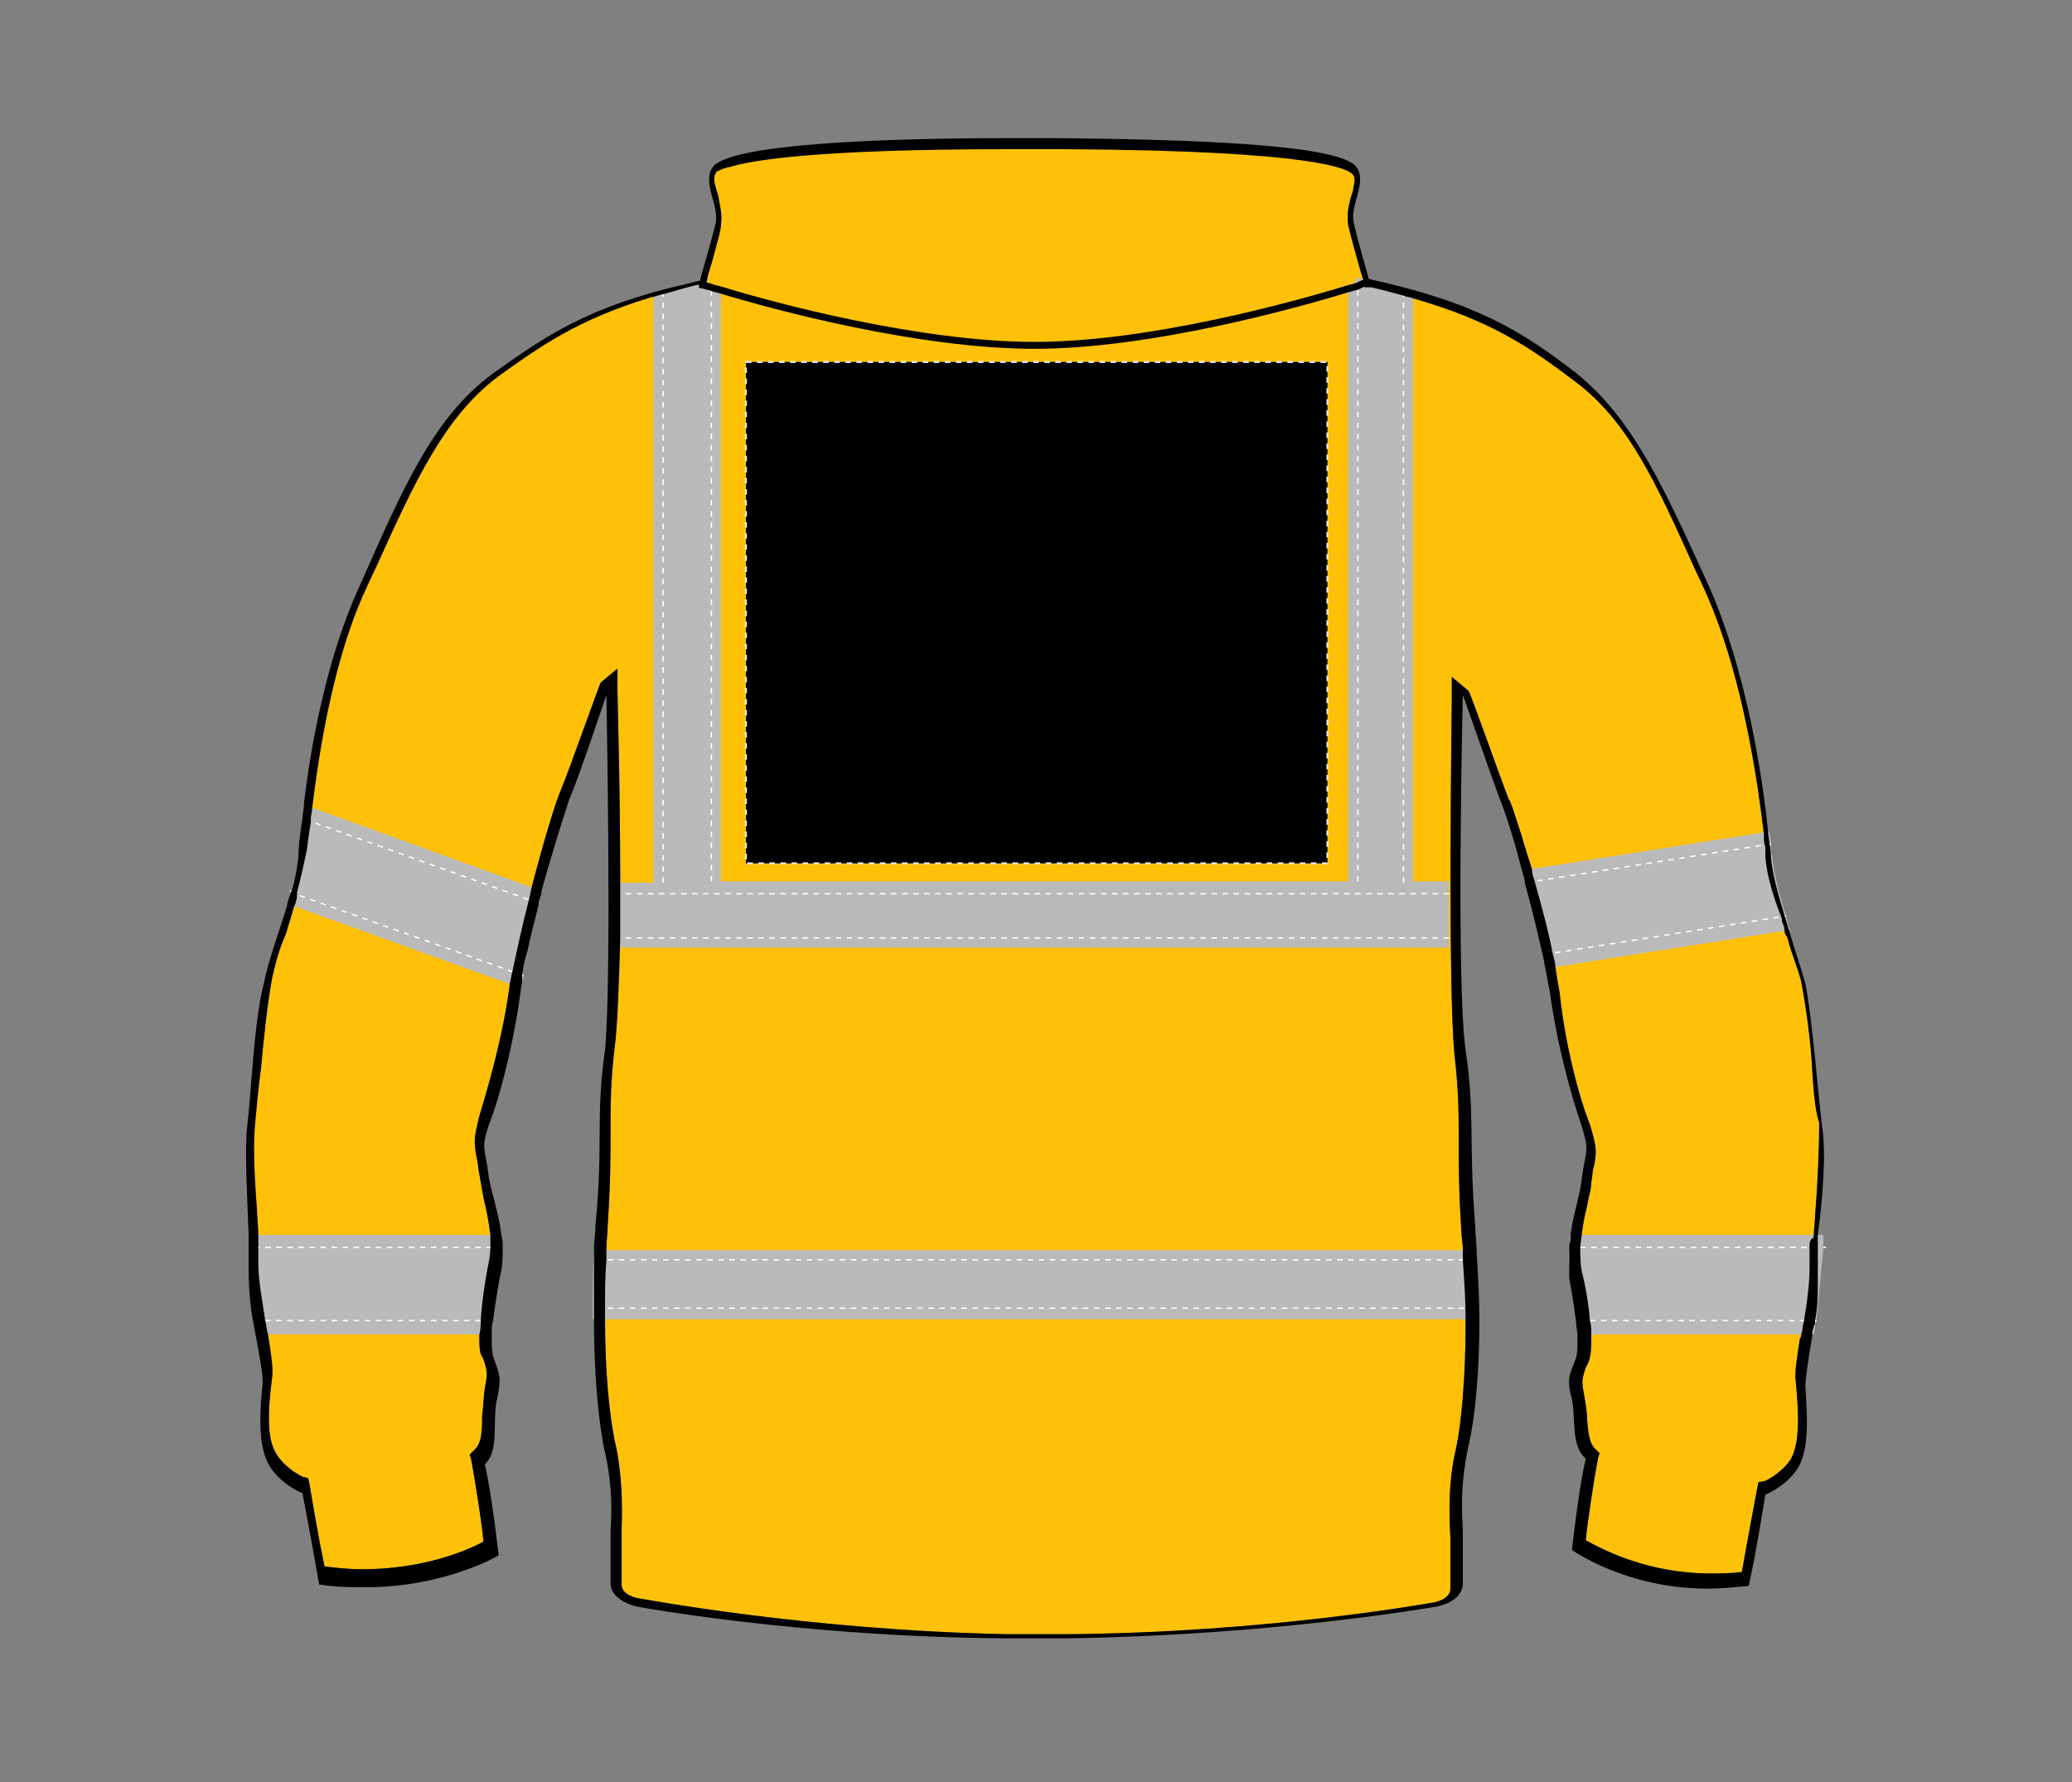 <?xml version="1.0" encoding="UTF-8"?>
<svg xmlns="http://www.w3.org/2000/svg" xmlns:xlink="http://www.w3.org/1999/xlink" version="1.1" id="Layer_1" x="0px" y="0px" viewBox="0 0 150 129" style="enable-background:new 0 0 150 129;" xml:space="preserve">
<rect x="0" y="0" width="150" height="129" fill="#808080" stroke="none"/>
<style type="text/css">
	.st0{fill:#FFC107;}
	.st1{fill:#BABABA;}
	.st2{fill:none;stroke:#FFFFFF;stroke-width:0.1;stroke-dasharray:0.4;}
	.st3{fill:none;stroke:#000000;stroke-width:0.5;}
	.st4{stroke:#E6E6E6;stroke-width:0.15;stroke-dasharray:0.4;}
</style>
<g>
	<path class="st0" d="M131.7,81.2c0,1.7-0.1,4.3-0.3,6.7c0,0.6-0.1,1.1-0.1,1.7c-0.3,0.1-0.3,0.4-0.3,0.7v1.5c0,1.2-0.2,2.6-0.4,3.8   c-0.1,0.4-0.1,0.7-0.2,1c0,0.1,0,0.2-0.1,0.3c-0.2,1.4-0.4,2.4-0.3,3.1c0.3,3,0.2,4.7-0.4,5.7c-0.7,1-1.8,1.5-1.8,1.5l-0.5,0.1   l-0.1,0.5c0,0-0.7,3.7-1.1,6c-0.8,0.1-1.6,0.1-2.3,0.1c-4.6,0-7.9-1.8-9-2.4c0.1-1.1,0.6-4.5,0.9-6l0.1-0.3l-0.2-0.2   c-0.6-0.5-0.6-1.3-0.7-2.2c0-0.6-0.1-1.1-0.2-1.7c-0.2-1.1-0.2-1.2,0.1-2.1l0.2-0.4c0.2-0.5,0.2-1.2,0.2-2c0-0.3,0-0.7-0.1-1   c-0.1-1.4-0.4-2.8-0.5-3.2c-0.2-0.7-0.2-1.4-0.2-2.1c0-0.3,0.1-0.6,0.1-0.9c0.1-0.7,0.2-1.4,0.4-2.1c0.1-0.7,0.3-1.2,0.3-1.7   c0.1-0.6,0.1-1,0.2-1.2c0.2-1.1,0.2-1.3-0.3-3c-0.8-2-1.8-5.8-2.2-9.6c-0.1-0.5-0.2-1.1-0.3-1.8c0-0.3-0.1-0.6-0.2-1   c-0.3-1.6-0.8-3.4-1.3-5.2c-0.1-0.3-0.2-0.6-0.2-0.9c-0.4-1.2-0.7-2.3-1-3.2s-0.5-1.6-0.7-1.9c-0.7-1.8-2.8-7.8-2.9-7.8l-1.2-1v1.6   c0,0.7-0.3,20.9,0.2,25.8c0.3,2.6,0.3,4.2,0.3,6.1c0,1.8,0,3.7,0.2,6.7c0,0.4,0.1,0.8,0.1,1.2v0.8c0.1,1.5,0.2,2.9,0.2,4.2v0.4   c0,3.9-0.3,7.2-0.7,9.1c-0.7,2.8-0.4,6.1-0.4,6.4v3.7c0,0.8-1.2,1-1.2,1c-0.1,0-11.9,2.2-26.7,2.3H75c0,0-1.2,0-1.8,0h-0.3   c-14.7-0.3-26.5-2.6-26.7-2.6c0,0-1.2-0.2-1.2-1v-4c0-0.1,0.2-3.6-0.5-6.4c-0.4-2-0.7-5.1-0.7-8.8v-0.9c0-1.1,0-2.2,0.1-3.4v-0.8   c0-0.6,0.1-1.2,0.1-1.8c0.2-3,0.2-4.9,0.2-6.7c0-1.9,0-3.6,0.3-6.1c0.2-1.5,0.3-4.4,0.4-7.8v-4.2c0-6.6-0.2-13.5-0.2-13.8v-1.6   l-1.2,1c-0.1,0.1-2.2,6.1-2.9,7.8c-0.4,0.9-1.3,3.9-2.1,7c-0.1,0.3-0.1,0.6-0.2,0.9c-0.5,1.9-0.9,3.8-1.2,5.2   c-0.1,0.3-0.1,0.6-0.2,0.9v0.1c-0.5,3.8-1.6,7.5-2.2,9.5c-0.4,1.6-0.4,1.8-0.2,3c0.1,0.3,0.1,0.7,0.2,1.2c0.1,0.6,0.2,1.1,0.3,1.7   c0.2,0.8,0.4,1.8,0.5,2.7v0.9c0,0.5-0.1,1-0.2,1.5c-0.1,0.5-0.4,2.2-0.5,3.8c0,0.3,0,0.7-0.1,1c0,0.6,0,1.1,0.1,1.4l0.2,0.4   c0.3,0.9,0.3,1,0.1,2.1c-0.1,0.6-0.1,1.3-0.2,2c0,1,0,2-0.6,2.5l-0.3,0.3l0.1,0.3c0.3,1.6,0.8,4.8,0.9,6c-1.1,0.6-4.3,2-8.8,2   c-0.9,0-1.8-0.1-2.7-0.2c-0.5-2.3-1.1-6-1.1-6l-0.1-0.4l-0.4-0.1c0,0-1.1-0.5-1.8-1.5c-0.7-1-0.8-2.6-0.4-5.7   c0.1-0.7-0.1-1.8-0.3-3.1c-0.1-0.3-0.1-0.6-0.2-1c-0.2-1.4-0.5-2.9-0.5-4.1v-2.1c0-0.6-0.1-1.3-0.1-1.9c-0.2-2.5-0.3-4.9-0.1-6.5   c0.1-1,0.2-2.3,0.4-3.7c0.2-2.3,0.5-4.9,0.8-6.5c0.2-0.9,0.5-2.1,1-3.2c0.2-0.7,0.4-1.3,0.6-2c0.1-0.2,0.2-0.5,0.2-0.8   c0,0,0-0.1,0-0.2c0.3-1.1,0.5-2.1,0.7-3c0.1-0.7,0.2-1.5,0.3-2.1c0-0.1,0-0.1,0-0.2c0-0.3,0.1-0.5,0.1-0.8c0,0,0,0,0-0.1   c0.8-6.6,2.1-12.1,4-16.1l0.7-1.5c2.8-6.2,4.9-10.7,8.7-13.6c3.2-2.3,5.9-4.2,11.2-5.8c0.2-0.1,0.5-0.1,0.7-0.2   c0.8-0.2,1.7-0.5,2.7-0.7h0.5l0.1-0.4c0-0.2,0.3-1,0.5-1.8s0.5-1.7,0.5-2.2c0.1-0.7-0.1-1.3-0.2-2c-0.2-0.7-0.5-1.3-0.1-1.8   c0.1,0,0.2-0.1,0.5-0.2c0.1,0,0.2-0.1,0.4-0.1c1.6-0.5,6.2-1.3,20.3-1.3H77c18.7,0.1,20.6,1.5,20.9,1.8c0.2,0.2,0.2,0.5,0.1,0.9   c0,0.2-0.1,0.5-0.2,0.8c-0.2,0.7-0.3,1.3-0.2,2c0.2,1,1.1,4,1.1,4.1l0.1,0.3v0.1h0.5c0.8,0.2,1.6,0.4,2.3,0.6   c0.2,0.1,0.5,0.1,0.7,0.2c5.6,1.6,8.4,3.5,11.7,6c3.9,2.9,5.9,7.4,8.7,13.6l0.7,1.5c1.4,3.1,3.2,8.5,4.3,17.9v0.1   c0,0.2,0.1,0.5,0.1,0.8v0.5c0.1,1.4,0.6,3.1,1.2,4.6c0,0,0,0,0,0.1c0.1,0.3,0.2,0.7,0.3,1c0,0.1,0.1,0.1,0.1,0.2   c0.3,1.2,0.8,2.3,1,3.2c0.3,1.6,0.7,4.2,0.8,6.5C131.3,79,131.4,80.3,131.7,81.2z"></path>
	<g>
		<path class="st1" d="M129.6,67.3l-0.5,0.1L112.6,70l-0.6,0.1c-0.1-0.3-0.1-0.6-0.2-1c-0.3-1.6-0.8-3.5-1.3-5.2    c-0.1-0.3-0.2-0.6-0.2-0.9l0.6-0.1l0,0l16.5-2.6l0.7-0.1c0,0.3,0.1,0.6,0.1,0.9c0,0.3,0,0.6,0.1,0.9c0.1,1.2,0.5,2.8,1,4.3    C129.4,66.6,129.4,67,129.6,67.3z"></path>
		<polyline class="st2" points="110.5,63.9 111.1,63.8 127.5,61.2 128.2,61.1   "></polyline>
		<polyline class="st2" points="111.8,69.1 112.4,69 128.7,66.4 129.3,66.3   "></polyline>
	</g>
	<g>
		<path class="st1" d="M131.5,95.6c-0.1,0.3-0.1,0.7-0.2,1h-1h-15.2h-0.8c0-0.3-0.1-0.7-0.1-1c-0.2-1.6-0.5-3.2-0.5-3.2    c-0.1-0.7-0.2-1.4-0.1-2.1c0-0.3,0.1-0.6,0.1-0.9h0.7H131h0.9h0.1v0.9L131.5,95.6z"></path>
		<polyline class="st2" points="113.6,90.3 114.4,90.3 131,90.3 131.9,90.3 132,90.3 132.2,90.3   "></polyline>
		<polyline class="st2" points="131.5,95.6 130.5,95.6 115.1,95.6 114.2,95.6   "></polyline>
	</g>
	<g>
		<path class="st1" d="M107,95.5H42.9c0-1.6,0-3.3,0.1-5h63.8C106.9,92.2,107,93.9,107,95.5z"></path>
		<path class="st1" d="M98.3,20.1l0.4,0.1l3.6,1.1l0,0v42.5h2.6v0.8v3.2v0.8h-60V68v-0.1v-3.2v-0.8h2.4V21.4v-0.2l2.2-0.6l1.2-0.3    l0.6-0.2l0,0l-0.1,0.4h-0.4h-0.1c0.1,0,0.4,0.1,0.8,0.2c0.2,0.1,0.4,0.1,0.7,0.2v42.9h45.4V20.9L98.3,20.1z"></path>
		<line class="st2" x1="104.9" y1="64.7" x2="44.5" y2="64.7"></line>
		<line class="st2" x1="104.9" y1="67.9" x2="44.5" y2="67.9"></line>
		<line class="st2" x1="106" y1="91.2" x2="42.9" y2="91.2"></line>
		<line class="st2" x1="106" y1="94.7" x2="42.9" y2="94.7"></line>
		<line class="st2" x1="98.3" y1="63.8" x2="98.3" y2="20.7"></line>
		<line class="st2" x1="98.3" y1="20.1" x2="98.3" y2="20.1"></line>
		<line class="st2" x1="101.6" y1="21.1" x2="101.6" y2="64.1"></line>
		<line class="st2" x1="48" y1="21.1" x2="48" y2="64.1"></line>
		<line class="st2" x1="51.5" y1="63.8" x2="51.5" y2="20.8"></line>
	</g>
	<g>
		<path class="st1" d="M39.2,64.5L39.2,64.5c-0.1,0.4-0.1,0.6-0.2,0.9v0.1c-0.5,1.8-0.9,3.6-1.2,5.1h0.1v0.1L37.8,71l-0.2,0.5    l-0.7-0.3h-0.1l-15.5-5.6l-0.2-0.1l-0.3-0.1c0.1-0.3,0.2-0.6,0.3-0.9l0,0c0.3-0.9,0.4-1.7,0.5-2.5c0-0.6,0.1-1.6,0.3-2.8    c0-0.3,0.1-0.6,0.1-0.9v-0.1l0.5,0.2l0.2,0.1l15.7,5.7h0.1L39.2,64.5z"></path>
		<polyline class="st2" points="39,65.4 38.3,65.1 38.2,65.1 22.6,59.5 22.4,59.4 21.9,59.2   "></polyline>
		<polyline class="st2" points="21,64.5 21.1,64.5 21.4,64.7 21.6,64.8 37,70.3 37.1,70.3 37.8,70.6 37.9,70.6   "></polyline>
	</g>
	<g>
		<path class="st1" d="M18,89.4h0.7h16.8h0.8c0.1,0.3,0.1,0.6,0.1,0.9c0,0.7,0,1.4-0.2,2.1c0,0-0.3,1.6-0.5,3.2    c-0.1,0.3-0.1,0.7-0.1,1h-0.9H19.4h-0.9c-0.1-0.3-0.1-0.7-0.2-1c-0.2-1.2-0.3-2.4-0.3-3.5v-1.8V89.4z"></path>
		<polyline class="st2" points="36.4,90.3 35.5,90.3 18.7,90.3 18,90.3   "></polyline>
		<polyline class="st2" points="18.4,95.6 19.1,95.6 19.2,95.6 34.7,95.6 34.8,95.6 35.7,95.6   "></polyline>
	</g>
	<path d="M131.9,81.5c-0.3-2.5-0.7-7.7-1.2-10.3c-0.3-1.1-0.8-2.5-1.2-3.9c0,0,0,0,0,0c-0.1-0.3-0.2-0.7-0.3-1c0,0,0,0,0,0   c-0.5-1.6-0.9-3.1-1-4.3c0-0.2,0-0.5-0.1-0.9v0c0-0.3-0.1-0.6-0.1-0.9v0c-0.2-2-0.6-4.9-1.3-8.2c-0.7-3.2-1.7-6.7-3-9.6   c-3.2-7-5.4-12-9.6-15.4c-3.9-3-7.2-5.1-15-6.8c0,0-0.9-3.1-1.1-4.1c-0.3-1.2,1-2.9,0.2-4c-1.2-1.7-12.4-2-21.5-2.1   c-0.1,0-1.7,0-1.7,0s-0.8,0-1.3,0c-0.3,0-0.6,0-0.6,0c-9.1,0-20.3,0.4-21.5,2.1c-0.8,1.1,0.5,2.8,0.2,4.1c-0.2,0.9-1,3.6-1.1,4   c0,0.1,0,0.1,0,0.1c-0.4,0.1-0.8,0.2-1.2,0.3c-6.9,1.6-10,3.7-13.9,6.5c-4.3,3.2-6.5,8.4-9.6,15.4c-2.3,5-3.5,11.4-4,15.7v0.1   c0,0.3-0.1,0.6-0.1,0.9c-0.2,1.2-0.3,2.2-0.3,2.8c-0.1,0.8-0.2,1.6-0.5,2.5c-0.1,0.3-0.2,0.5-0.3,0.9c0,0,0,0,0,0.1   c-0.6,2-1.4,4.1-1.7,5.7c-0.7,2.6-0.9,7.8-1.2,10.3c-0.2,1.8,0,5.1,0.1,7.9v2.7c0,1.1,0.1,2.3,0.3,3.5c0.1,0.3,0.1,0.7,0.2,1   c0.3,1.7,0.6,3.1,0.5,3.7c-0.3,2.9-0.2,4.9,0.7,6.1c0.9,1.2,2.2,1.7,2.2,1.7s0.8,4.2,1.2,6.6c1.2,0.2,2.4,0.2,3.4,0.2   c5.7,0,9.6-2.3,9.6-2.3s-0.5-4.5-1-6.6c1.1-1,0.5-3.3,0.9-4.8c0.3-1.5,0.2-1.6-0.3-3c-0.1-0.4-0.1-0.9-0.1-1.6c0-0.3,0-0.7,0.1-1   c0.2-1.6,0.5-3.2,0.5-3.2c0.2-0.7,0.2-1.4,0.2-2.1c0-0.3,0-0.6-0.1-0.9c-0.2-1.6-0.7-3-0.9-4.1c-0.3-2.5-0.6-2,0-3.9   c0.8-2,1.8-5.9,2.3-9.7c0-0.2,0.1-0.5,0.1-0.7c0-0.1,0-0.1,0-0.2v-0.2c0.1-0.6,0.2-1.2,0.4-1.8c0.2-1,0.5-2.1,0.8-3.3v-0.1   c0-0.2,0.1-0.3,0.1-0.4c0-0.1,0.1-0.2,0.1-0.4v-0.1c0.8-2.9,1.7-5.7,2-6.6c0.7-1.6,2.7-7.6,2.7-7.6S44.3,71,43.8,76   c-0.7,4.9-0.1,6.6-0.7,12.8c0,0.6-0.1,1.1-0.1,1.7v5.1c0,3.7,0.3,7,0.7,9.1c0.8,3.3,0.5,5.5,0.5,6.2v3.7c0,1.3,1.9,1.7,1.9,1.7   s11.8,2.2,26.8,2.3h4.2c15.1-0.2,26.9-2.3,26.9-2.3s1.9-0.3,1.9-1.7v-3.7c0-0.8-0.3-2.9,0.4-6.2c0.5-2.1,0.8-5.4,0.8-9.1   c0-1.6-0.1-3.3-0.2-5c0-0.6-0.1-1.2-0.1-1.8c-0.5-6.4,0-8-0.7-12.8c-0.7-4.9-0.2-25.7-0.2-25.7s2.1,6,2.7,7.6   c0.3,0.7,1,2.8,1.6,5.2c0.1,0.3,0.2,0.6,0.2,0.9c0.5,1.7,0.9,3.5,1.3,5.2c0.1,0.4,0.1,0.7,0.2,1c0.1,0.6,0.2,1.1,0.3,1.6   c0.5,3.8,1.6,7.7,2.3,9.7c0.6,2,0.3,1.6,0,3.9c-0.1,1.1-0.6,2.4-0.8,4v0.1c0,0.2,0,0.4-0.1,0.6c0,0.1,0,0.1,0,0.2v2.2   c0,0,0.3,1.6,0.5,3.2c0,0.3,0.1,0.7,0.1,1c0,0.7,0,1.2-0.1,1.6c-0.5,1.3-0.7,1.5-0.3,3c0.3,1.6-0.1,3.3,1,4.3c-0.5,2-1,6.6-1,6.6   s3.9,2.8,9.8,2.8c1,0,2-0.1,3-0.2c0.5-2.2,1.2-6.6,1.2-6.6s1.3-0.5,2.2-1.7s0.9-3.2,0.7-6.1c0-0.6,0.2-2,0.5-3.7v-0.1   c0-0.2,0-0.3,0.1-0.5c0-0.1,0-0.2,0.1-0.2c0-0.1,0-0.2,0-0.3c0.2-1,0.2-2,0.2-2.9v-3.1c0-0.1,0-0.1,0-0.2   C132,86.4,132.2,83.3,131.9,81.5z M131.3,89.6c-0.3,0.1-0.3,0.4-0.3,0.7v1.5c0,1.2-0.2,2.6-0.4,3.8c-0.1,0.4-0.1,0.7-0.2,1   c0,0.1,0,0.2-0.1,0.3c-0.2,1.4-0.4,2.4-0.3,3.1c0.3,3,0.2,4.7-0.4,5.7c-0.7,1-1.8,1.5-1.8,1.5l-0.5,0.1l-0.1,0.5c0,0-0.7,3.7-1.1,6   c-0.8,0.1-1.6,0.1-2.3,0.1c-4.6,0-7.9-1.8-9-2.4c0.1-1.1,0.6-4.5,0.9-6l0.1-0.3l-0.2-0.2c-0.6-0.5-0.6-1.3-0.7-2.2   c0-0.6-0.1-1.1-0.2-1.7c-0.2-1.1-0.2-1.2,0.1-2.1l0.2-0.4c0.2-0.5,0.2-1.2,0.2-2c0-0.3,0-0.7-0.1-1c-0.1-1.4-0.4-2.8-0.5-3.2   c-0.2-0.7-0.2-1.4-0.2-2.1c0-0.3,0.1-0.6,0.1-0.9c0.1-0.7,0.2-1.4,0.4-2.1c0.1-0.7,0.3-1.2,0.3-1.7c0.1-0.6,0.1-1,0.2-1.2   c0.2-1.1,0.2-1.3-0.3-3c-0.8-2-1.8-5.8-2.2-9.6c-0.1-0.5-0.2-1.1-0.3-1.8c0-0.3-0.1-0.6-0.2-1c-0.3-1.6-0.8-3.4-1.3-5.2   c-0.1-0.3-0.2-0.6-0.2-0.9c-0.4-1.2-0.7-2.3-1-3.2c-0.3-0.9-0.5-1.6-0.7-1.9c-0.7-1.8-2.8-7.8-2.9-7.8l-1.2-1v1.6   c0,0.7-0.3,20.9,0.2,25.8c0.3,2.6,0.3,4.2,0.3,6.1c0,1.8,0,3.7,0.2,6.7c0,0.4,0.1,0.8,0.1,1.2v0.8c0.1,1.5,0.2,2.9,0.2,4.2v0.4   c0,3.9-0.3,7.2-0.7,9.1c-0.7,2.8-0.4,6.1-0.4,6.4v3.7c0,0.8-1.2,1-1.2,1c-0.1,0-11.9,2.2-26.7,2.3H75c0,0-1.2,0-1.8,0h-0.3   c-14.7-0.3-26.5-2.6-26.7-2.6c0,0-1.2-0.2-1.2-1v-4c0-0.1,0.2-3.6-0.5-6.4c-0.4-2-0.7-5.1-0.7-8.8v-0.9c0-1.1,0-2.2,0.1-3.4v-0.8   c0-0.6,0.1-1.2,0.1-1.8c0.2-3,0.2-4.9,0.2-6.7c0-1.9,0-3.6,0.3-6.1c0.2-1.5,0.3-4.4,0.4-7.8v-4.2c0-6.6-0.2-13.5-0.2-13.8v-1.6   l-1.2,1c-0.1,0.1-2.2,6.1-2.9,7.8c-0.4,0.9-1.3,3.9-2.1,7c-0.1,0.3-0.1,0.6-0.2,0.9c-0.5,1.9-0.9,3.8-1.2,5.2   c-0.1,0.3-0.1,0.6-0.2,0.9v0.1c-0.5,3.8-1.6,7.5-2.2,9.5c-0.4,1.6-0.4,1.8-0.2,3c0.1,0.3,0.1,0.7,0.2,1.2c0.1,0.6,0.2,1.1,0.3,1.7   c0.2,0.8,0.4,1.8,0.5,2.7v0.9c0,0.5-0.1,1-0.2,1.5c-0.1,0.5-0.4,2.2-0.5,3.8c0,0.3,0,0.7-0.1,1c0,0.6,0,1.1,0.1,1.4l0.2,0.4   c0.3,0.9,0.3,1,0.1,2.1c-0.1,0.6-0.1,1.3-0.2,2c0,1,0,2-0.6,2.5l-0.3,0.3l0.1,0.3c0.3,1.6,0.8,4.8,0.9,6c-1.1,0.6-4.3,2-8.8,2   c-0.9,0-1.8-0.1-2.7-0.2c-0.5-2.3-1.1-6-1.1-6l-0.1-0.4l-0.4-0.1c0,0-1.1-0.5-1.8-1.5c-0.7-1-0.8-2.6-0.4-5.7   c0.1-0.7-0.1-1.8-0.3-3.1c-0.1-0.3-0.1-0.6-0.2-1c-0.2-1.4-0.5-2.9-0.5-4.1v-2.1c0-0.6-0.1-1.3-0.1-1.9c-0.2-2.5-0.3-4.9-0.1-6.5   c0.1-1,0.2-2.3,0.4-3.7c0.2-2.3,0.5-4.9,0.8-6.5c0.2-0.9,0.5-2.1,1-3.2c0.2-0.7,0.4-1.3,0.6-2c0.1-0.2,0.2-0.5,0.2-0.8c0,0,0,0,0,0   v-0.2c0.3-1.1,0.5-2.1,0.7-3c0.1-0.7,0.2-1.5,0.3-2.1v-0.2c0-0.3,0.1-0.5,0.1-0.8c0,0,0,0,0,0c0,0,0,0,0,0v0   c0.8-6.6,2.1-12.1,4-16.1l0.7-1.5c2.8-6.2,4.9-10.7,8.7-13.6c3.2-2.3,5.9-4.2,11.2-5.8c0,0,0.1,0,0.1,0c0.2-0.1,0.4-0.1,0.6-0.2   c0,0,0.1,0,0.1,0c0.8-0.2,1.6-0.5,2.6-0.7h0.5l0.1-0.4l0,0c0-0.2,0.3-1,0.5-1.8s0.5-1.7,0.5-2.2c0.1-0.7-0.1-1.3-0.2-2   c-0.2-0.7-0.5-1.3-0.1-1.8c0.1,0,0.2-0.1,0.5-0.2c0.1,0,0.2-0.1,0.4-0.1c1.6-0.5,6.2-1.3,20.3-1.3H77c18.7,0.1,20.6,1.5,20.9,1.8   c0.2,0.2,0.2,0.5,0.1,0.9c0,0.2-0.1,0.5-0.2,0.8c-0.2,0.7-0.3,1.3-0.2,2c0.2,0.9,0.9,3.4,1.1,4c0,0.1,0,0.1,0,0.1l0.1,0.2l0,0.1   v0.1h0.5c0.8,0.2,1.6,0.4,2.3,0.6c0.2,0.1,0.5,0.1,0.7,0.2c5.6,1.6,8.4,3.5,11.7,6c3.9,2.9,5.9,7.4,8.7,13.6l0.7,1.5   c1.4,3.1,3.2,8.4,4.3,17.7c0,0.1,0,0.2,0,0.2v0.1c0,0.2,0,0.3,0.1,0.6c0,0.1,0,0.2,0,0.2v0.5c0.1,1.4,0.6,3,1.2,4.5   c0,0,0,0.1,0,0.1c0,0,0,0,0,0.1c0.1,0.2,0.2,0.5,0.2,0.8c0,0.1,0.1,0.2,0.1,0.2c0,0.1,0.1,0.1,0.1,0.2c0.3,1.2,0.8,2.3,1,3.2   c0.3,1.6,0.7,4.2,0.8,6.5c0.1,1.5,0.2,2.8,0.5,3.7c0,1.7-0.1,4.3-0.3,6.7c0,0.5-0.1,1-0.1,1.5C131.3,89.5,131.3,89.5,131.3,89.6z"></path>
	<path class="st3" d="M99.2,20.4c0,0-0.1,0.1-0.4,0.1c-0.1,0-0.3,0.1-0.5,0.2s-0.4,0.1-0.7,0.2C93.7,22.1,83.2,25,74.9,25   s-18.8-2.8-22.7-4c-0.3-0.1-0.5-0.1-0.7-0.2c-0.4-0.1-0.7-0.2-0.8-0.2l0,0h-0.1"></path>
</g>
<rect id="hi-vis-jacket-back-middle-garmentscreenbounds_00000086694254742804330270000017649866779496791741_" x="54" y="26.2" class="st4" width="42.1" height="36.3"></rect>
</svg>
